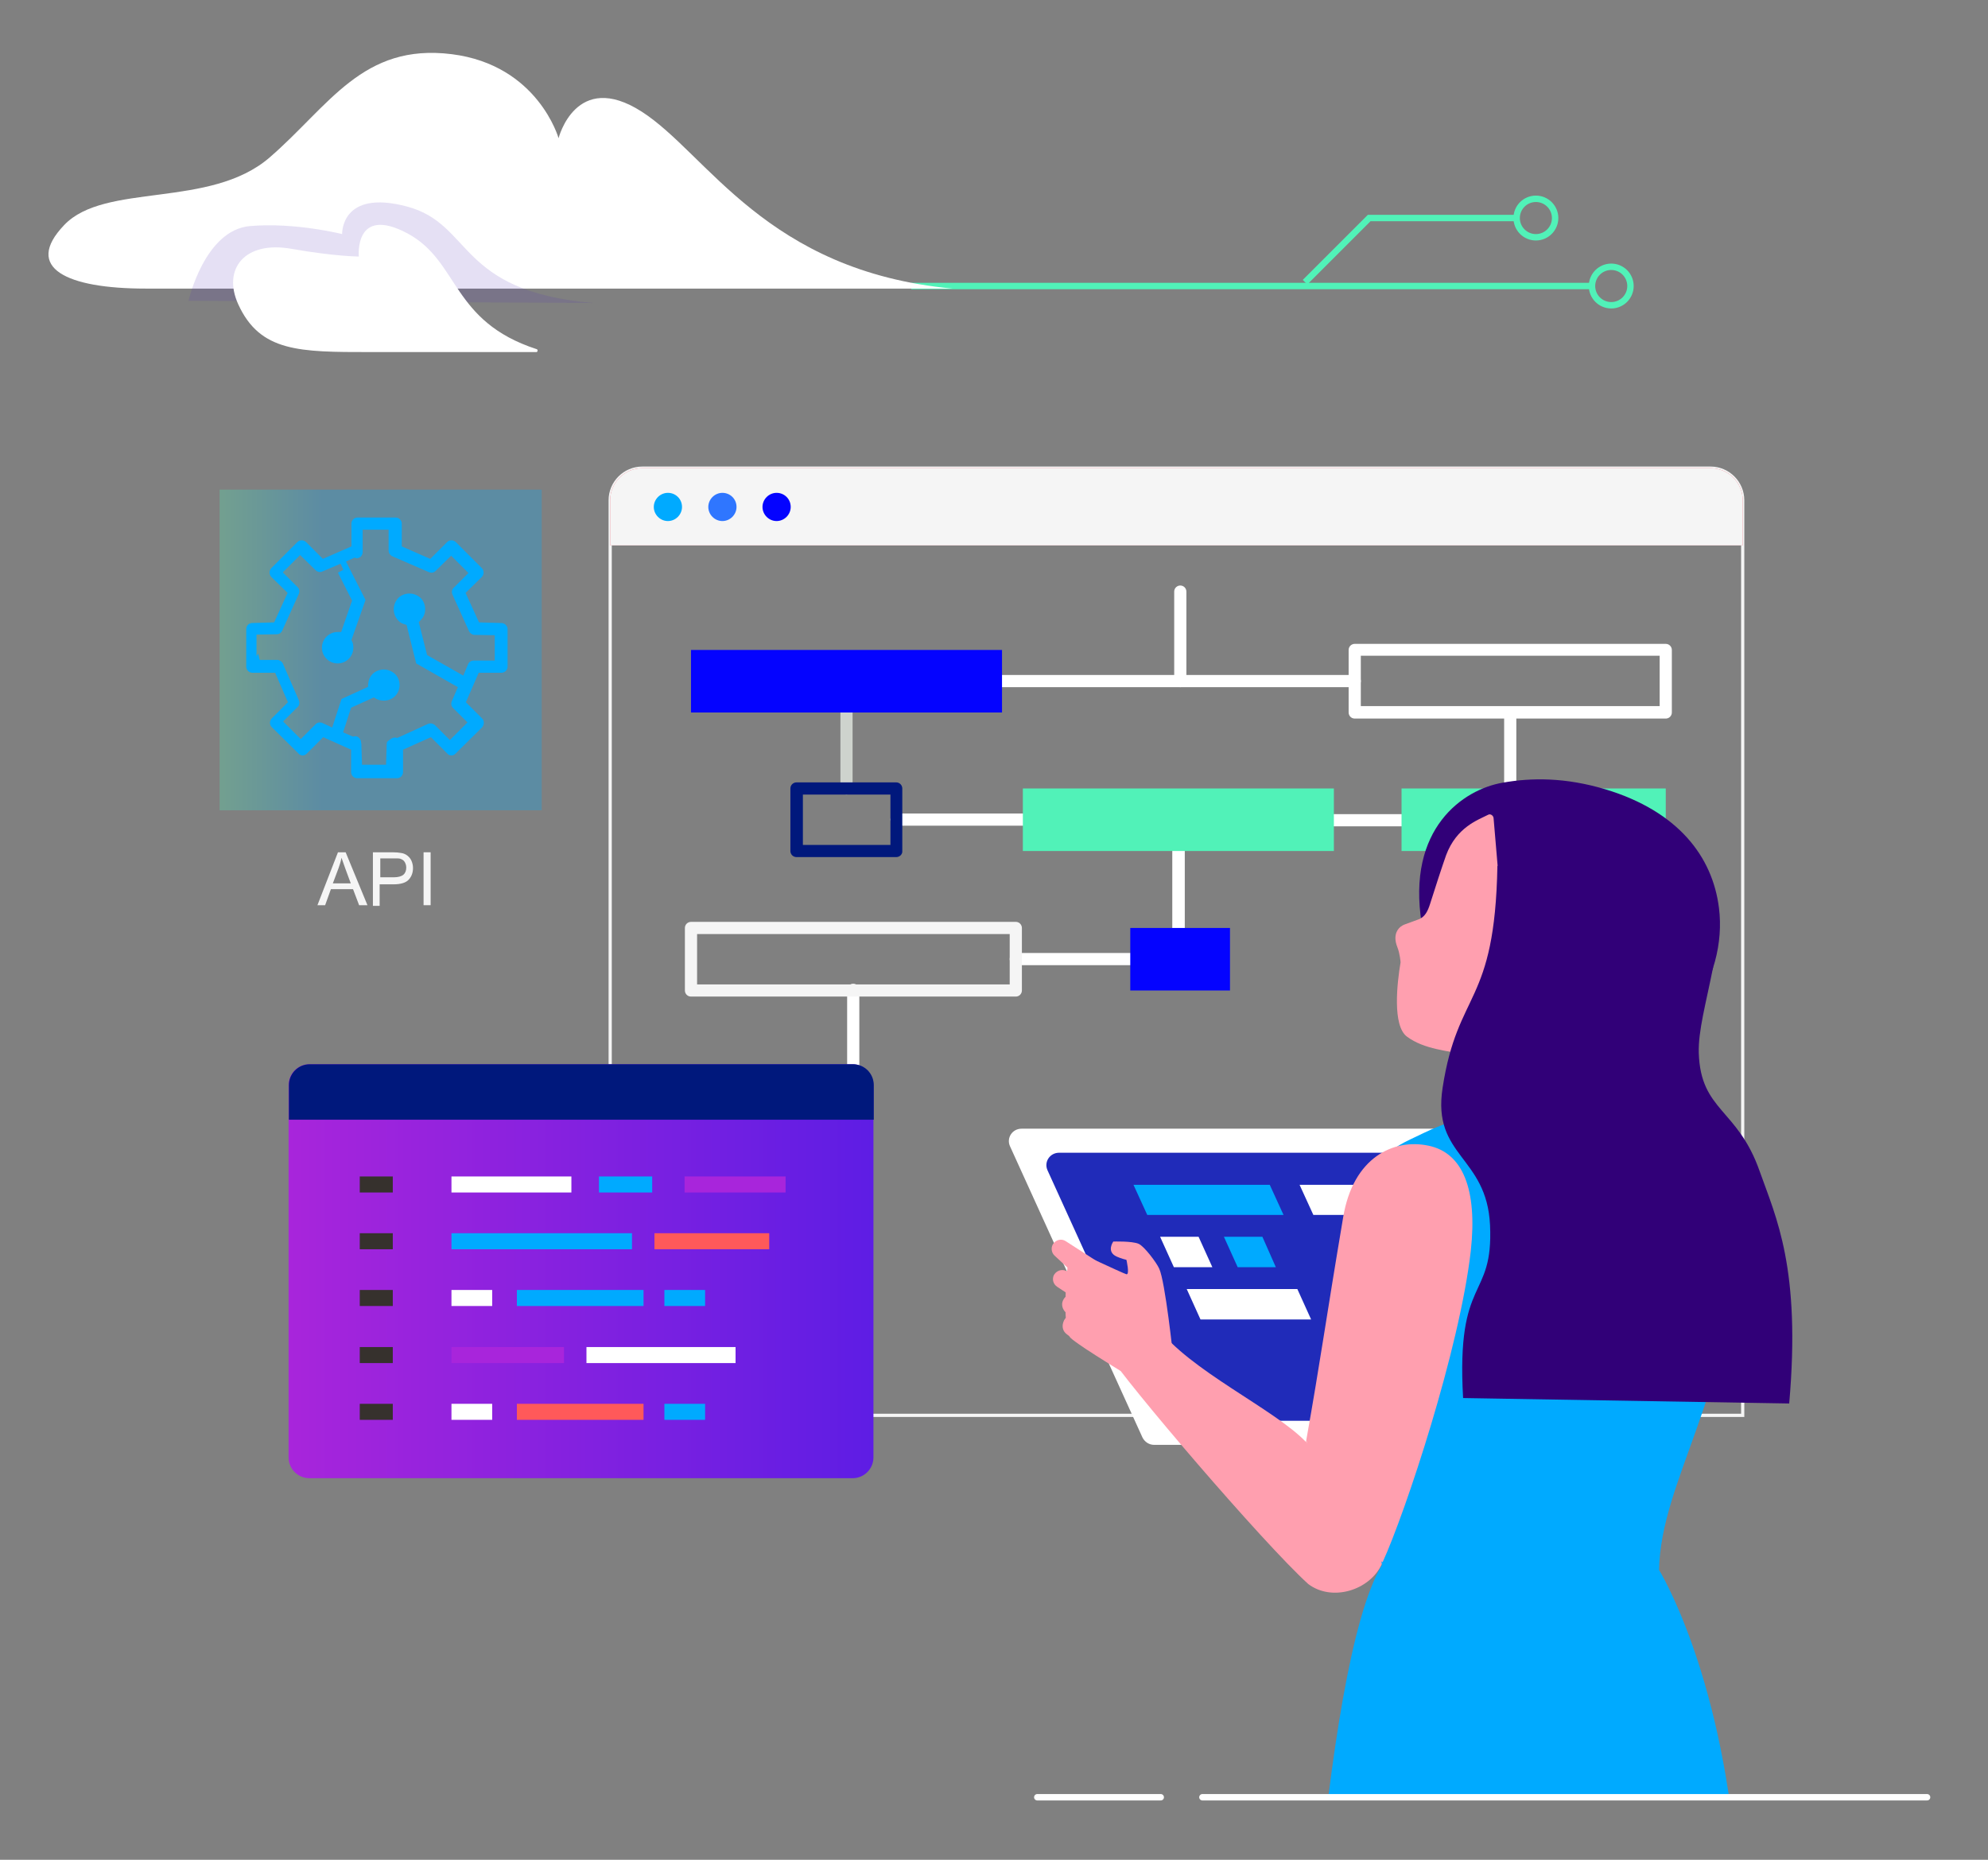 <svg id="edvI98t7Aak1" xmlns="http://www.w3.org/2000/svg" xmlns:xlink="http://www.w3.org/1999/xlink" viewBox="0 0 620 580" shape-rendering="geometricPrecision" text-rendering="geometricPrecision" width="620" height="580">
<rect x="0" y="0" width="620" height="580" fill="#808080" stroke="none"/>
<style><![CDATA[
#edvI98t7Aak4_ts {animation: edvI98t7Aak4_ts__ts 13000ms linear infinite normal forwards}@keyframes edvI98t7Aak4_ts__ts { 0% {transform: translate(628.8px,593.5px) scale(0,0)} 7.692% {transform: translate(628.8px,593.5px) scale(1,1)} 15.385% {transform: translate(628.8px,593.5px) scale(0,0)} 23.077% {transform: translate(628.8px,593.5px) scale(1,1)} 30.769% {transform: translate(628.8px,593.5px) scale(0,0)} 38.462% {transform: translate(628.8px,593.5px) scale(1,1)} 46.154% {transform: translate(628.8px,593.5px) scale(0,0)} 53.846% {transform: translate(628.8px,593.5px) scale(1,1)} 61.538% {transform: translate(628.8px,593.5px) scale(0,0)} 69.231% {transform: translate(628.8px,593.5px) scale(1,1)} 76.923% {transform: translate(628.8px,593.5px) scale(0,0)} 84.615% {transform: translate(628.8px,593.5px) scale(1,1)} 92.308% {transform: translate(628.8px,593.5px) scale(0,0)} 100% {transform: translate(628.8px,593.5px) scale(1,1)}} #edvI98t7Aak4 {animation: edvI98t7Aak4_c_o 13000ms linear infinite normal forwards}@keyframes edvI98t7Aak4_c_o { 0% {opacity: 0} 3.846% {opacity: 1} 7.692% {opacity: 0} 15.385% {opacity: 0} 19.231% {opacity: 1} 23.077% {opacity: 0} 30.769% {opacity: 0} 34.615% {opacity: 1} 38.462% {opacity: 0} 46.154% {opacity: 0} 50% {opacity: 1} 53.846% {opacity: 0} 61.538% {opacity: 0} 65.385% {opacity: 1} 69.231% {opacity: 0} 76.923% {opacity: 0} 80.769% {opacity: 1} 84.615% {opacity: 0} 92.308% {opacity: 0} 96.154% {opacity: 1} 100% {opacity: 0}} #edvI98t7Aak6_ts {animation: edvI98t7Aak6_ts__ts 13000ms linear infinite normal forwards}@keyframes edvI98t7Aak6_ts__ts { 0% {transform: translate(618px,383px) scale(0,0);animation-timing-function: cubic-bezier(0.42,0,0.58,1)} 2.308% {transform: translate(618px,383px) scale(1,1);animation-timing-function: cubic-bezier(0.25,1,0.25,1)} 15.385% {transform: translate(618px,383px) scale(1,1);animation-timing-function: cubic-bezier(0.25,1,0.25,1)} 17.692% {transform: translate(618px,383px) scale(0,0);animation-timing-function: cubic-bezier(0.42,0,0.58,1)} 30.769% {transform: translate(618px,383px) scale(0,0);animation-timing-function: cubic-bezier(0.42,0,0.58,1)} 33.077% {transform: translate(618px,383px) scale(1,1);animation-timing-function: cubic-bezier(0.25,1,0.25,1)} 46.154% {transform: translate(618px,383px) scale(1,1);animation-timing-function: cubic-bezier(0.25,1,0.25,1)} 48.462% {transform: translate(618px,383px) scale(0,0);animation-timing-function: cubic-bezier(0.42,0,0.58,1)} 61.538% {transform: translate(618px,383px) scale(0,0);animation-timing-function: cubic-bezier(0.42,0,0.58,1)} 63.846% {transform: translate(618px,383px) scale(1,1);animation-timing-function: cubic-bezier(0.25,1,0.25,1)} 76.923% {transform: translate(618px,383px) scale(1,1);animation-timing-function: cubic-bezier(0.25,1,0.25,1)} 79.231% {transform: translate(618px,383px) scale(0,0);animation-timing-function: cubic-bezier(0.42,0,0.58,1)} 92.308% {transform: translate(618px,383px) scale(0,0);animation-timing-function: cubic-bezier(0.42,0,0.58,1)} 94.615% {transform: translate(618px,383px) scale(1,1)} 100% {transform: translate(618px,383px) scale(1,1)}} #edvI98t7Aak33_tr {animation: edvI98t7Aak33_tr__tr 13000ms linear infinite normal forwards}@keyframes edvI98t7Aak33_tr__tr { 0% {transform: translate(442px,570.444px) rotate(0deg);animation-timing-function: cubic-bezier(0.42,0,0.58,1)} 3.846% {transform: translate(442px,570.444px) rotate(-5deg);animation-timing-function: cubic-bezier(0.25,1,0.25,1)} 38.462% {transform: translate(442px,570.444px) rotate(-5deg);animation-timing-function: cubic-bezier(0.75,0,0.75,0)} 42.308% {transform: translate(442px,570.444px) rotate(0deg);animation-timing-function: cubic-bezier(0.42,0,0.58,1)} 76.923% {transform: translate(442px,570.444px) rotate(0deg);animation-timing-function: cubic-bezier(0.42,0,0.58,1)} 80.769% {transform: translate(442px,570.444px) rotate(-5deg);animation-timing-function: cubic-bezier(0.25,1,0.25,1)} 100% {transform: translate(442px,570.444px) rotate(-5deg)}} #edvI98t7Aak61_tr {animation: edvI98t7Aak61_tr__tr 13000ms linear infinite normal forwards}@keyframes edvI98t7Aak61_tr__tr { 0% {transform: translate(523.076px,443.377px) rotate(0deg);animation-timing-function: cubic-bezier(0.42,0,0.58,1)} 3.846% {transform: translate(523.076px,443.377px) rotate(-10deg);animation-timing-function: cubic-bezier(0.25,1,0.25,1)} 19.231% {transform: translate(523.076px,443.377px) rotate(-10deg);animation-timing-function: cubic-bezier(0.42,0,0.58,1)} 23.077% {transform: translate(523.076px,443.377px) rotate(0deg);animation-timing-function: cubic-bezier(0.25,1,0.25,1)} 38.462% {transform: translate(523.076px,443.377px) rotate(0deg);animation-timing-function: cubic-bezier(0.42,0,0.58,1)} 42.308% {transform: translate(523.076px,443.377px) rotate(-10deg);animation-timing-function: cubic-bezier(0.25,1,0.25,1)} 57.692% {transform: translate(523.076px,443.377px) rotate(-10deg);animation-timing-function: cubic-bezier(0.42,0,0.58,1)} 61.538% {transform: translate(523.076px,443.377px) rotate(0deg);animation-timing-function: cubic-bezier(0.25,1,0.25,1)} 76.923% {transform: translate(523.076px,443.377px) rotate(0deg);animation-timing-function: cubic-bezier(0.42,0,0.58,1)} 80.769% {transform: translate(523.076px,443.377px) rotate(-10deg);animation-timing-function: cubic-bezier(0.25,1,0.25,1)} 96.154% {transform: translate(523.076px,443.377px) rotate(-10deg);animation-timing-function: cubic-bezier(0.42,0,0.58,1)} 100% {transform: translate(523.076px,443.377px) rotate(0deg)}} #edvI98t7Aak71_to {animation: edvI98t7Aak71_to__to 13000ms linear infinite normal forwards}@keyframes edvI98t7Aak71_to__to { 0% {transform: translate(182.057px,166.145px)} 100% {transform: translate(272.057px,167.145px)}} #edvI98t7Aak77_tr {animation: edvI98t7Aak77_tr__tr 13000ms linear infinite normal forwards}@keyframes edvI98t7Aak77_tr__tr { 0% {transform: translate(143.55px,305.05px) rotate(0deg)} 100% {transform: translate(143.55px,305.05px) rotate(720deg)}} #edvI98t7Aak87_to {animation: edvI98t7Aak87_to__to 13000ms linear infinite normal forwards}@keyframes edvI98t7Aak87_to__to { 0% {transform: translate(204.6px,603.85px)} 100% {transform: translate(204.6px,438.317px)}}
]]></style>
<defs><rect id="edvI98t7Aak2" width="265" height="331" rx="0" ry="0"/><linearGradient id="edvI98t7Aak76-fill" x1="0" y1="16.161" x2="32.323" y2="16.161" spreadMethod="pad" gradientUnits="userSpaceOnUse" gradientTransform="translate(0 0)"><stop id="edvI98t7Aak76-fill-0" offset="0%" stop-color="#51f2b8"/><stop id="edvI98t7Aak76-fill-1" offset="100%" stop-color="#0af"/></linearGradient><linearGradient id="edvI98t7Aak84-fill" x1="116.062" y1="499.482" x2="298.364" y2="499.482" spreadMethod="pad" gradientUnits="userSpaceOnUse" gradientTransform="translate(0 0)"><stop id="edvI98t7Aak84-fill-0" offset="0%" stop-color="#a825db"/><stop id="edvI98t7Aak84-fill-1" offset="100%" stop-color="#5e1de4"/></linearGradient></defs><g transform="translate(-26-103)"><g id="edvI98t7Aak4_ts" transform="translate(628.8,593.5) scale(0,0)"><g id="edvI98t7Aak4" transform="translate(-628.8,-593.5)" opacity="0"><circle r="15.7" transform="translate(628.8 593.5)" fill="none" stroke="#fff" stroke-miterlimit="10"/></g></g><g id="edvI98t7Aak6_ts" transform="translate(618,383) scale(0,0)"><g transform="translate(-618,-383)"><rect width="14" height="14" rx="0" ry="0" transform="translate(611 376)" fill="#f5f5f5"/></g></g><g><g><g><path d="M569.5,544.4h-353.2v-285.4c0-5.5,4.5-10,10-10h333.2c5.5,0,10,4.5,10,10v285.4Z" fill="none" stroke="#f5f5f5" stroke-miterlimit="10"/></g><path d="M569.5,273.1h-353.2v-14.1c0-5.5,4.5-10,10-10h333.2c5.5,0,10,4.5,10,10v14.1Z" fill="#e55365"/><path d="M569.5,273.1h-353.2v-14.1c0-5.5,4.5-10,10-10h333.2c5.5,0,10,4.5,10,10v14.1Z" fill="#f5f5f5"/><g><path d="M238.7,261.1c0,2.4-2,4.4-4.4,4.4s-4.4-2-4.4-4.4s2-4.4,4.4-4.4s4.4,1.9,4.4,4.4Z" fill="#0af"/><path d="M255.7,261.1c0,2.4-2,4.4-4.4,4.4s-4.4-2-4.4-4.4s2-4.4,4.4-4.4s4.4,1.9,4.4,4.4Z" fill="#2f76ff"/><path d="M272.6,261.1c0,2.4-2,4.4-4.4,4.4s-4.4-2-4.4-4.4s2-4.4,4.4-4.4s4.4,1.9,4.4,4.4Z" fill="#0403ff"/></g><path d="M393.5,404c-1.1,0-1.9-.9-1.9-1.9v-41.6h-86c-1.1,0-1.9-.9-1.9-1.9c0-1.1.9-1.9,1.9-1.9h88c1.1,0,1.9.9,1.9,1.9v43.5c-.1,1.1-.9,1.9-2,1.9Z" fill="#fff"/><path d="M290,350.8c-1.1,0-1.9-.9-1.9-1.9v-33.5c0-1.1.9-1.9,1.9-1.9c1.1,0,1.9.9,1.9,1.9v33.5c0,1-.9,1.9-1.9,1.9Z" fill="#ced3cd"/><path d="M497,360.7h-103.5c-1.1,0-1.9-.9-1.9-1.9c0-1.1.9-1.9,1.9-1.9h101.6v-31.7c0-1.1.9-1.9,1.9-1.9c1.1,0,1.9.9,1.9,1.9v33.6c0,1-.8,1.9-1.9,1.9Z" fill="#fff"/><rect width="82.4" height="19.5" rx="0" ry="0" transform="translate(463.1 348.9)" fill="#51f2b8"/><rect width="97" height="19.5" rx="0" ry="0" transform="translate(345 348.9)" fill="#51f2b8"/><path d="M305.5,370.3h-31.1c-1.1,0-1.9-.9-1.9-1.9v-19.5c0-1.1.9-1.9,1.9-1.9h31.1c1.1,0,1.9.9,1.9,1.9v19.5c.1,1-.8,1.9-1.9,1.9Zm-29.1-3.8h27.3v-15.7h-27.3v15.7Z" fill="#00187c"/><path d="M394.1,404h-51.3c-1.1,0-1.9-.9-1.9-1.9c0-1.1.9-1.9,1.9-1.9h51.3c1.1,0,1.9.9,1.9,1.9c0,1.1-.9,1.9-1.9,1.9Z" fill="#fff"/><path d="M394.1,317.3c-1.1,0-1.9-.9-1.9-1.9v-27.9c0-1.1.9-1.9,1.9-1.9c1.1,0,1.9.9,1.9,1.9v27.9c0,1.1-.9,1.9-1.9,1.9Z" fill="#fff"/><path d="M448.5,317.3h-131.1c-1.1,0-1.9-.9-1.9-1.9c0-1.1.9-1.9,1.9-1.9h131.1c1.1,0,1.9.9,1.9,1.9c0,1.1-.8,1.9-1.9,1.9Z" fill="#fff"/><rect width="97" height="19.5" rx="0" ry="0" transform="translate(241.5 305.7)" fill="#0403ff"/><path d="M545.5,327.1h-97c-1.1,0-1.9-.9-1.9-1.9v-19.5c0-1.1.9-1.9,1.9-1.9h97c1.1,0,1.9.9,1.9,1.9v19.5c0,1-.8,1.9-1.9,1.9Zm-95.1-3.9h93.2v-15.7h-93.2v15.7Z" fill="#fff"/><rect width="31.1" height="19.5" rx="0" ry="0" transform="translate(378.5 392.4)" fill="#0403ff"/><path d="M292.1,457.5c-1.1,0-1.9-.9-1.9-1.9v-43.9c0-1.1.9-1.9,1.9-1.9c1.1,0,1.9.9,1.9,1.9v43.9c.1,1.1-.8,1.9-1.9,1.9Z" fill="#fff"/><path d="M342.8,413.8h-101.3c-1.1,0-1.9-.9-1.9-1.9v-19.5c0-1.1.9-1.9,1.9-1.9h101.3c1.1,0,1.9.9,1.9,1.9v19.5c0,1-.8,1.9-1.9,1.9ZM243.4,410h97.5v-15.7h-97.5v15.7Z" fill="#f5f5f5"/></g></g><g><g id="edvI98t7Aak33_tr" transform="translate(442,570.444) rotate(0)"><g transform="translate(-442,-570.444)"><g><g><g><path d="M523.3,553.6h-137.4c-1.5,0-2.9-.9-3.6-2.3L341,460.5c-1.2-2.6.7-5.5,3.6-5.5h137.4c1.5,0,2.9.9,3.6,2.3l41.3,90.8c1.1,2.6-.8,5.5-3.6,5.5Z" fill="#fff"/><path d="M387.2,543.8L352.7,468c-1.2-2.6.7-5.5,3.6-5.5h120.9c1.5,0,2.9.9,3.6,2.3l34.4,75.8c1.2,2.6-.7,5.5-3.6,5.5h-120.9c-1.5,0-2.9-.9-3.5-2.3Z" fill="#202bb9"/><polygon points="383.8,481.9 379.5,472.5 422,472.5 426.3,481.9" fill="#0af"/><polygon points="435.6,481.9 431.3,472.5 473.7,472.5 478,481.9" fill="#fff"/><polygon points="392.1,498.2 387.8,488.7 399.8,488.7 404.1,498.2" fill="#fff"/><polygon points="400.4,514.5 396.1,505 430.6,505 434.9,514.5" fill="#fff"/><polygon points="412,498.2 407.7,488.7 419.7,488.7 423.9,498.2" fill="#0af"/></g></g></g><g><path d="M433.4,552.1c0,.2-.1.4-.1.6-10-10.4-36.5-22.3-46.6-36.1-4.5-6-8.4-14.8-16.9-7.6-5.4,4.8-1.3,11.3,1.7,16c5.5,9,48.2,59,62.5,72c7.4,5.6,19.1,2,22.9-6.1.1-.2.2-.4.3-.7-5.2-7.9-10-15.1-17.2-22.2-3.8-4.7-4.9-10.3-6.6-15.9Z" fill="#ff9faf"/></g><g><path d="M391.9,526.3c0,0-2.5-23.8-4.4-27.7-.8-1.8-4.6-6.9-6.4-7.7-2.1-.9-7.9-.7-7.9-.7s-2.3,3.2,1.1,4.7c1.3.6,3,1,3,1s1.1,4.7,0,4.5c-1.1-.3-17.7-8.1-17.7-8.1s-3,21.7,0,27.6c.7,1.4,15.8,10.6,15.8,10.6l16.5-4.2Z" fill="#ff9faf"/><path d="M354.9,494.6l9.3,8.6c1.6,1.5,4.1,1.4,5.6-.2s1.4-4.1-.2-5.6c-.2-.2-.4-.3-.5-.4l-10.7-6.9c-1.3-.9-3.1-.5-4,.9-.7,1.1-.5,2.7.5,3.6Z" fill="#ff9faf"/><path d="M355.7,504.3l10,6.6c1.8,1.2,4.3.7,5.5-1.1s.7-4.3-1.1-5.5c-.2-.1-.4-.2-.6-.3l-11.1-4.7c-1.5-.6-3.1.1-3.8,1.5-.5,1.3-.1,2.7,1.1,3.5Z" fill="#ff9faf"/><path d="M358.5,512.4l6.8,5.6c2,1.6,4.9,1.3,6.5-.6c1.6-2,1.3-4.9-.6-6.5-.4-.3-.8-.5-1.2-.7l-8.1-3.4c-1.7-.7-3.7.1-4.4,1.8-.6,1.3-.1,2.9,1,3.8Z" fill="#ff9faf"/><path d="M358.7,519.1l5.5,4.2c2.1,1.6,5,1.2,6.6-.9s1.2-5-.9-6.6c-.5-.4-1-.6-1.5-.8l-6.6-1.9c-1.8-.5-3.7.5-4.2,2.3-.5,1.5,0,2.9,1.1,3.7Z" fill="#ff9faf"/></g></g></g><g><g><g clip-path="url(#edvI98t7Aak56)"><path d="M457,591c-2.8-17.7-15.5-54.5-16.6-58.8-3.9-14.8,3.1-24.5,7.2-39.2c9.1-32.2,9.5-30.4,22.5-36.7c24.9-12,66.3-13.3,66.3-13.3s36.9,5.9,33.9,38.6c-5.3,58.8-26.2,82.8-26.9,111c0,0,19.1,30.7,24.1,90.4c6.2,73.3,8.5,91.6,8.5,91.6s-38.1,11.1-75.2,10.6c-61.6-.7-69.2-12.9-69.2-12.9s5.8-148.6,25.4-181.3Z" fill="#0af"/><clipPath id="edvI98t7Aak56"><use width="265" height="331" xlink:href="#edvI98t7Aak2" transform="translate(329 333)"/></clipPath></g></g><line x1="401" y1="663.5" x2="627" y2="663.5" fill="none" stroke="#fff" stroke-width="2" stroke-linecap="round" stroke-miterlimit="10"/><line x1="349.5" y1="663.5" x2="388" y2="663.5" fill="none" stroke="#fff" stroke-width="2" stroke-linecap="round" stroke-miterlimit="10"/></g><path d="M471.5,460.3c-10.8-2.3-23.5,3.6-26.6,22.3-5.5,32.6-7,44.2-11.5,69.5c1.8,5.6-4.4,13.9,4.6,20.9c6,18,7,9,19.2,17.2c7.1-15.5,24-66.4,27.5-97.1c2.1-19.2-2.5-30.6-13.2-32.8Z" transform="translate(0 0)" fill="#ff9faf"/><g id="edvI98t7Aak61_tr" transform="translate(523.076,443.377) rotate(0)"><g transform="translate(-523.076,-443.377)"><path d="M469.4,391.1c3.5,21.5,27.7,46.5,49.5,45.1c31-2.1,45.9-28.4,43.2-50-2-16.2-12.9-30.2-35.3-37-12.6-3.8-23.2-3.7-32.2-2.1-12.2,2.1-30,14.2-25.2,44Z" fill="#310078"/><path d="M533.4,431.8c-20.9-3.9-38.4-17.6-39.3-43.9-.2-6.4-1.9-24.7-2.3-29.8-.1-.8-1-1.4-1.7-1-3.1,1.6-9.8,3.8-13.1,12.6-1.1,3.1-3.6,10.7-5,15.2-.7,2.2-1.6,4.2-3.8,4.9c0,0-3,1.1-4.1,1.5-1.5.5-4.1,2.6-2.3,7.1.8,2,1,4.7,1,4.7-1.1,6.5-2.6,19.8,2,23.2c5.4,4,12.8,4.4,18.8,5.7c2.8.6,3.6,21.3,3.2,24.2l.8.1l51-1.6-5.2-22.9Z" fill="#ff9faf"/><path d="M560.3,404.5L493,373c-.8,43.9-12.4,38.5-17.1,69.3-3.3,21.4,13.8,21.2,14.8,42.8c1.1,23.7-10.6,15.4-8.4,53.9L584,540.7c3.7-42.2-4.1-58-9.2-72.4-6.9-19.7-18.4-18.7-19-36.9-.2-6.9,2.2-15.3,4.5-26.9Z" fill="#310078"/></g></g></g><g><polyline points="433,191 453,171 499,171" fill="none" stroke="#51f2b8" stroke-width="2" stroke-miterlimit="10"/></g><g><line x1="523" y1="192.2" x2="310.2" y2="192.2" fill="none" stroke="#51f2b8" stroke-width="2" stroke-miterlimit="10"/><circle r="6" transform="translate(528.5 192.2)" fill="none" stroke="#51f2b8" stroke-width="2" stroke-miterlimit="10"/><circle r="6" transform="translate(505 171)" fill="none" stroke="#51f2b8" stroke-width="2" stroke-miterlimit="10"/></g><g id="edvI98t7Aak71_to" transform="translate(182.057,166.145)"><g transform="translate(-222.057,-164.145)"><path d="M363,191h-251.6c-24.5,0-38.2-6.4-25.4-19.8c12.7-13.4,45.5-5,64.1-21.1s28.9-35.7,56.8-32.2c26.9,3.4,33.3,26.2,33.3,26.2s5.4-21.4,25.9-8.3s38.7,49.7,96.9,55.2v0Z" fill="#fff"/><path d="M124.8,194.8c0,0,5-22.1,19.2-23.3c14.1-1.2,28.7,2.5,28.7,2.5s-.5-14.1,20.2-8.6s15.4,26.4,58.1,30.1l-126.2-.7v0Z" opacity="0.15" fill="#5331b4"/><path d="M233.4,209.9c.4.1.3.9-.1.9h-51.9c-22,0-34.3,0-41.1-14.9-5-11,2-19.9,16.6-17.3c13.7,2.4,21,2.4,21,2.4s-1.5-16.1,15.2-7.2c16.2,8.7,13.5,27.4,40.3,36.1v0Z" fill="#fff"/></g></g><g><rect width="100.455" height="100" rx="0" ry="0" transform="translate(94.495 255.7)" opacity="0.28" fill="url(#edvI98t7Aak76-fill)"/><g id="edvI98t7Aak77_tr" transform="translate(143.55,305.05) rotate(0)"><path d="M137.4,345.7c-1.1,0-1.9-.9-1.9-1.9v-7l-8.7-3.9-5.1,5.1c-.4.4-.8.6-1.3.6s-1-.2-1.3-.6l-8.3-8.2c-.4-.4-.6-.8-.6-1.4c0-.5.2-1,.6-1.4l5-5-4-9.2h-7.1c-1.1,0-1.9-.9-1.9-1.9v-11.7c0-1,.7-1.8,1.7-1.9v0l7-.2l4.2-9.2-5.1-5c-.7-.7-.7-2,0-2.7l8.1-8.1c.4-.4.8-.6,1.4-.6.5,0,1,.2,1.4.6l5.2,5.2l8.9-3.9v-7.1c0-1.1.9-1.9,1.9-1.9h11.9c1.1,0,1.9.9,1.9,1.9v7.1l8.9,3.9l5.2-5.2c.4-.4.8-.6,1.4-.6.5,0,1,.2,1.4.6l8.1,8.1c.7.7.7,2,0,2.7l-5.1,5l4.2,9.2l7,.2c1,0,1.9.9,1.9,1.9v11.7c0,1.1-.9,1.9-1.9,1.9h-7.1l-4,9.2l5,5c.4.4.6.8.6,1.4c0,.5-.2,1-.5,1.4l-8.3,8.2c-.4.4-.8.6-1.3.6s-1-.2-1.3-.6l-5.1-5.1-8.7,3.9v7c0,1.1-.9,1.9-1.9,1.9h-12.4ZM149.3,333c.1,0,.3.1.4.1h.3l9.4-4.3c.3-.1.5-.2.8-.2.5,0,1,.2,1.4.5l4.7,4.7l5.5-5.5-4.5-4.5c-.6-.6-.7-1.4-.4-2.1l1.9-4.4-13-7.4-3-12-.6-.2c-.8-.2-1.5-.6-2-1.2-.9-.9-1.4-2.2-1.4-3.5s.5-2.5,1.4-3.5c.9-.9,2.2-1.4,3.5-1.4s2.5.5,3.5,1.4c.9.9,1.4,2.2,1.4,3.5s-.5,2.5-1.4,3.4l-.1.1-.5.5l2.6,10.3l11.3,6.4l1.5-3.6c.3-.7,1-1.1,1.8-1.1h6.5v-7.9L174,301c-.7,0-1.4-.5-1.7-1.1l-5.2-11.5c-.3-.7-.2-1.6.4-2.1l4.6-4.6-5.4-5.4-4.8,4.7c-.4.4-.8.6-1.4.6-.3,0-.5-.1-.8-.2l-11.3-4.9c-.7-.3-1.2-1-1.2-1.8v-6.5h-8.1v7c0,1-.8,1.9-1.9,1.9c0,0,0,0,0,0-.1,0-.2,0-.3-.1l-.3-.1-2.7,1.2l6.1,12-4.4,12.5.2.4c.3.6.4,1.3.4,2c0,2.7-2.2,4.9-4.9,4.9s-4.9-2.2-4.9-4.9s2.2-4.9,4.9-4.9c0,0,0,0,0,0c.1,0,.2,0,.3,0h.8l3.4-9.8-4.4-8.7l1.7-.9-.9-1.9-5.6,2.4c-.2.1-.5.2-.8.2-.5,0-1-.2-1.4-.6l-4.8-4.7-5.4,5.4l4.6,4.6c.6.5.7,1.4.4,2.1L114,299.7c-.3.7-1,1.1-1.7,1.1l-6.3.1v6.8l.5-.9.5,2h5.4c.8,0,1.5.5,1.8,1.1l5,11.5c.3.7.2,1.6-.4,2.1l-4.5,4.5l5.5,5.5l4.7-4.7c.3-.3.8-.5,1.3-.5.3,0,.5.1.8.2l3,1.4l2.9-8.9l8.3-3.8v-.7c.1-1.3.5-2.4,1.4-3.3s2.2-1.4,3.5-1.4s2.5.5,3.5,1.4c1.9,1.9,1.9,5,0,6.9-.9.9-2.1,1.4-3.5,1.4-.9,0-1.8-.2-2.6-.7l-.5-.3-7.1,3.2-2.5,7.7l3,1.3h.3c.1,0,.3-.1.4-.1c1,0,1.8.8,1.9,1.8v.1.1c.1.2.1.4.1.6l.2,6.3h7.5l.2-6.4c0-.2,0-.3.1-.5v-.1-.1c.7-.6,1.5-1.4,2.6-1.4v0Z" transform="translate(-143.55,-305.05)" fill="#0af"/></g><g transform="translate(0 3)"><g><path d="M125,382.3l6.4-16.5h2.4l6.8,16.5h-2.6l-1.9-5h-6.9l-1.8,5h-2.4Zm4.8-6.8h5.6l-1.7-4.6c-.5-1.4-.9-2.5-1.2-3.4-.2,1.1-.5,2.1-.9,3.2l-1.8,4.8Z" fill="#f5f5f5"/><path d="M142.3,382.3v-16.5h6.2c1.1,0,1.9.1,2.5.2.8.1,1.5.4,2,.8s1,.9,1.3,1.6.5,1.4.5,2.3c0,1.4-.4,2.6-1.3,3.6s-2.5,1.5-4.9,1.5h-4.2v6.7h-2.1Zm2.2-8.7h4.3c1.4,0,2.4-.3,3-.8s.9-1.3.9-2.2c0-.7-.2-1.3-.5-1.8s-.8-.8-1.4-1c-.4-.1-1-.1-2-.1h-4.2v5.9Z" fill="#f5f5f5"/><path d="M158.1,382.3v-16.5h2.2v16.5h-2.2Z" fill="#f5f5f5"/></g></g></g><g><path d="M291.9,564h-169.4c-3.6,0-6.5-2.9-6.5-6.5v-116.1c0-3.6,2.9-6.5,6.5-6.5h169.4c3.6,0,6.5,2.9,6.5,6.5v116.1c0,3.6-2.9,6.5-6.5,6.5Z" fill="url(#edvI98t7Aak84-fill)"/><path d="M298.4,452.2h-182.3v-10.8c0-3.6,2.9-6.5,6.5-6.5h169.4c3.6,0,6.5,2.9,6.5,6.5v10.8Z" fill="#00187c"/><g clip-path="url(#edvI98t7Aak163)"><g id="edvI98t7Aak87_to" transform="translate(204.6,603.85)"><g transform="translate(-204.6,-603.85)"><g><g><g><rect width="10.3" height="5" rx="0" ry="0" transform="translate(138.2 487.6)" fill="#36312d"/><rect width="56.3" height="5" rx="0" ry="0" transform="translate(166.8 487.6)" fill="#0af"/><rect width="35.8" height="5" rx="0" ry="0" transform="translate(230.1 487.6)" fill="#ff595a"/></g><g><rect width="10.3" height="5" rx="0" ry="0" transform="translate(138.2 505.3)" fill="#36312d"/><rect width="12.7" height="5" rx="0" ry="0" transform="translate(166.8 505.3)" fill="#fff"/><rect width="12.7" height="5" rx="0" ry="0" transform="translate(233.2 505.3)" fill="#0af"/><rect width="39.5" height="5" rx="0" ry="0" transform="translate(187.2 505.3)" fill="#0af"/></g><g><rect width="10.3" height="5" rx="0" ry="0" transform="translate(138.2 469.9)" fill="#36312d"/><rect width="16.6" height="5" rx="0" ry="0" transform="translate(212.8 469.9)" fill="#0af"/><rect width="37.4" height="5" rx="0" ry="0" transform="translate(166.8 469.9)" fill="#fff"/><rect width="31.5" height="5" rx="0" ry="0" transform="translate(239.5 469.9)" fill="#a825db"/></g><g><rect width="10.3" height="5" rx="0" ry="0" transform="translate(138.2 523.1)" fill="#36312d"/><rect width="35.1" height="5" rx="0" ry="0" transform="translate(166.8 523.1)" fill="#a825db"/><rect width="46.5" height="5" rx="0" ry="0" transform="translate(208.9 523.1)" fill="#fff"/></g><g><rect width="10.3" height="5" rx="0" ry="0" transform="translate(138.2 540.8)" fill="#36312d"/><rect width="12.7" height="5" rx="0" ry="0" transform="translate(166.8 540.8)" fill="#fff"/><rect width="12.7" height="5" rx="0" ry="0" transform="translate(233.2 540.8)" fill="#0af"/><rect width="39.5" height="5" rx="0" ry="0" transform="translate(187.2 540.8)" fill="#ff595a"/></g></g></g><g transform="translate(0 93)"><g><g><rect width="10.3" height="5" rx="0" ry="0" transform="translate(138.2 487.6)" fill="#36312d"/><rect width="56.3" height="5" rx="0" ry="0" transform="translate(166.8 487.6)" fill="#0af"/><rect width="35.8" height="5" rx="0" ry="0" transform="translate(230.1 487.6)" fill="#ff595a"/></g><g><rect width="10.3" height="5" rx="0" ry="0" transform="translate(138.2 505.3)" fill="#36312d"/><rect width="12.7" height="5" rx="0" ry="0" transform="translate(166.8 505.3)" fill="#fff"/><rect width="12.7" height="5" rx="0" ry="0" transform="translate(233.2 505.3)" fill="#0af"/><rect width="39.5" height="5" rx="0" ry="0" transform="translate(187.2 505.3)" fill="#0af"/></g><g><rect width="10.3" height="5" rx="0" ry="0" transform="translate(138.2 469.9)" fill="#36312d"/><rect width="16.6" height="5" rx="0" ry="0" transform="translate(212.8 469.9)" fill="#0af"/><rect width="37.4" height="5" rx="0" ry="0" transform="translate(166.8 469.9)" fill="#fff"/><rect width="31.5" height="5" rx="0" ry="0" transform="translate(239.5 469.9)" fill="#a825db"/></g><g><rect width="10.3" height="5" rx="0" ry="0" transform="translate(138.2 523.1)" fill="#36312d"/><rect width="35.1" height="5" rx="0" ry="0" transform="translate(166.8 523.1)" fill="#a825db"/><rect width="46.5" height="5" rx="0" ry="0" transform="translate(208.9 523.1)" fill="#fff"/></g><g><rect width="10.3" height="5" rx="0" ry="0" transform="translate(138.2 540.8)" fill="#36312d"/><rect width="12.7" height="5" rx="0" ry="0" transform="translate(166.8 540.8)" fill="#fff"/><rect width="12.7" height="5" rx="0" ry="0" transform="translate(233.2 540.8)" fill="#0af"/><rect width="39.5" height="5" rx="0" ry="0" transform="translate(187.2 540.8)" fill="#ff595a"/></g></g></g><g transform="translate(0 192)"><g><g><rect width="10.3" height="5" rx="0" ry="0" transform="translate(138.2 487.6)" fill="#36312d"/><rect width="56.3" height="5" rx="0" ry="0" transform="translate(166.8 487.6)" fill="#0af"/><rect width="35.8" height="5" rx="0" ry="0" transform="translate(230.1 487.6)" fill="#ff595a"/></g><g><rect width="10.3" height="5" rx="0" ry="0" transform="translate(138.2 505.3)" fill="#36312d"/><rect width="12.7" height="5" rx="0" ry="0" transform="translate(166.8 505.3)" fill="#fff"/><rect width="12.7" height="5" rx="0" ry="0" transform="translate(233.2 505.3)" fill="#0af"/><rect width="39.5" height="5" rx="0" ry="0" transform="translate(187.2 505.3)" fill="#0af"/></g><g><rect width="10.3" height="5" rx="0" ry="0" transform="translate(138.2 469.9)" fill="#36312d"/><rect width="16.6" height="5" rx="0" ry="0" transform="translate(212.8 469.9)" fill="#0af"/><rect width="37.4" height="5" rx="0" ry="0" transform="translate(166.8 469.9)" fill="#fff"/><rect width="31.5" height="5" rx="0" ry="0" transform="translate(239.5 469.9)" fill="#a825db"/></g><g><rect width="10.3" height="5" rx="0" ry="0" transform="translate(138.2 523.1)" fill="#36312d"/><rect width="35.1" height="5" rx="0" ry="0" transform="translate(166.8 523.1)" fill="#a825db"/><rect width="46.5" height="5" rx="0" ry="0" transform="translate(208.9 523.1)" fill="#fff"/></g><g><rect width="10.3" height="5" rx="0" ry="0" transform="translate(138.2 540.8)" fill="#36312d"/><rect width="12.7" height="5" rx="0" ry="0" transform="translate(166.8 540.8)" fill="#fff"/><rect width="12.7" height="5" rx="0" ry="0" transform="translate(233.2 540.8)" fill="#0af"/><rect width="39.5" height="5" rx="0" ry="0" transform="translate(187.2 540.8)" fill="#ff595a"/></g></g></g></g></g><clipPath id="edvI98t7Aak163"><rect width="153.642" height="93.477" rx="0" ry="0" transform="translate(127.858 460.123)" fill="#d2dbed" stroke-width="0"/></clipPath></g></g></g></svg>
